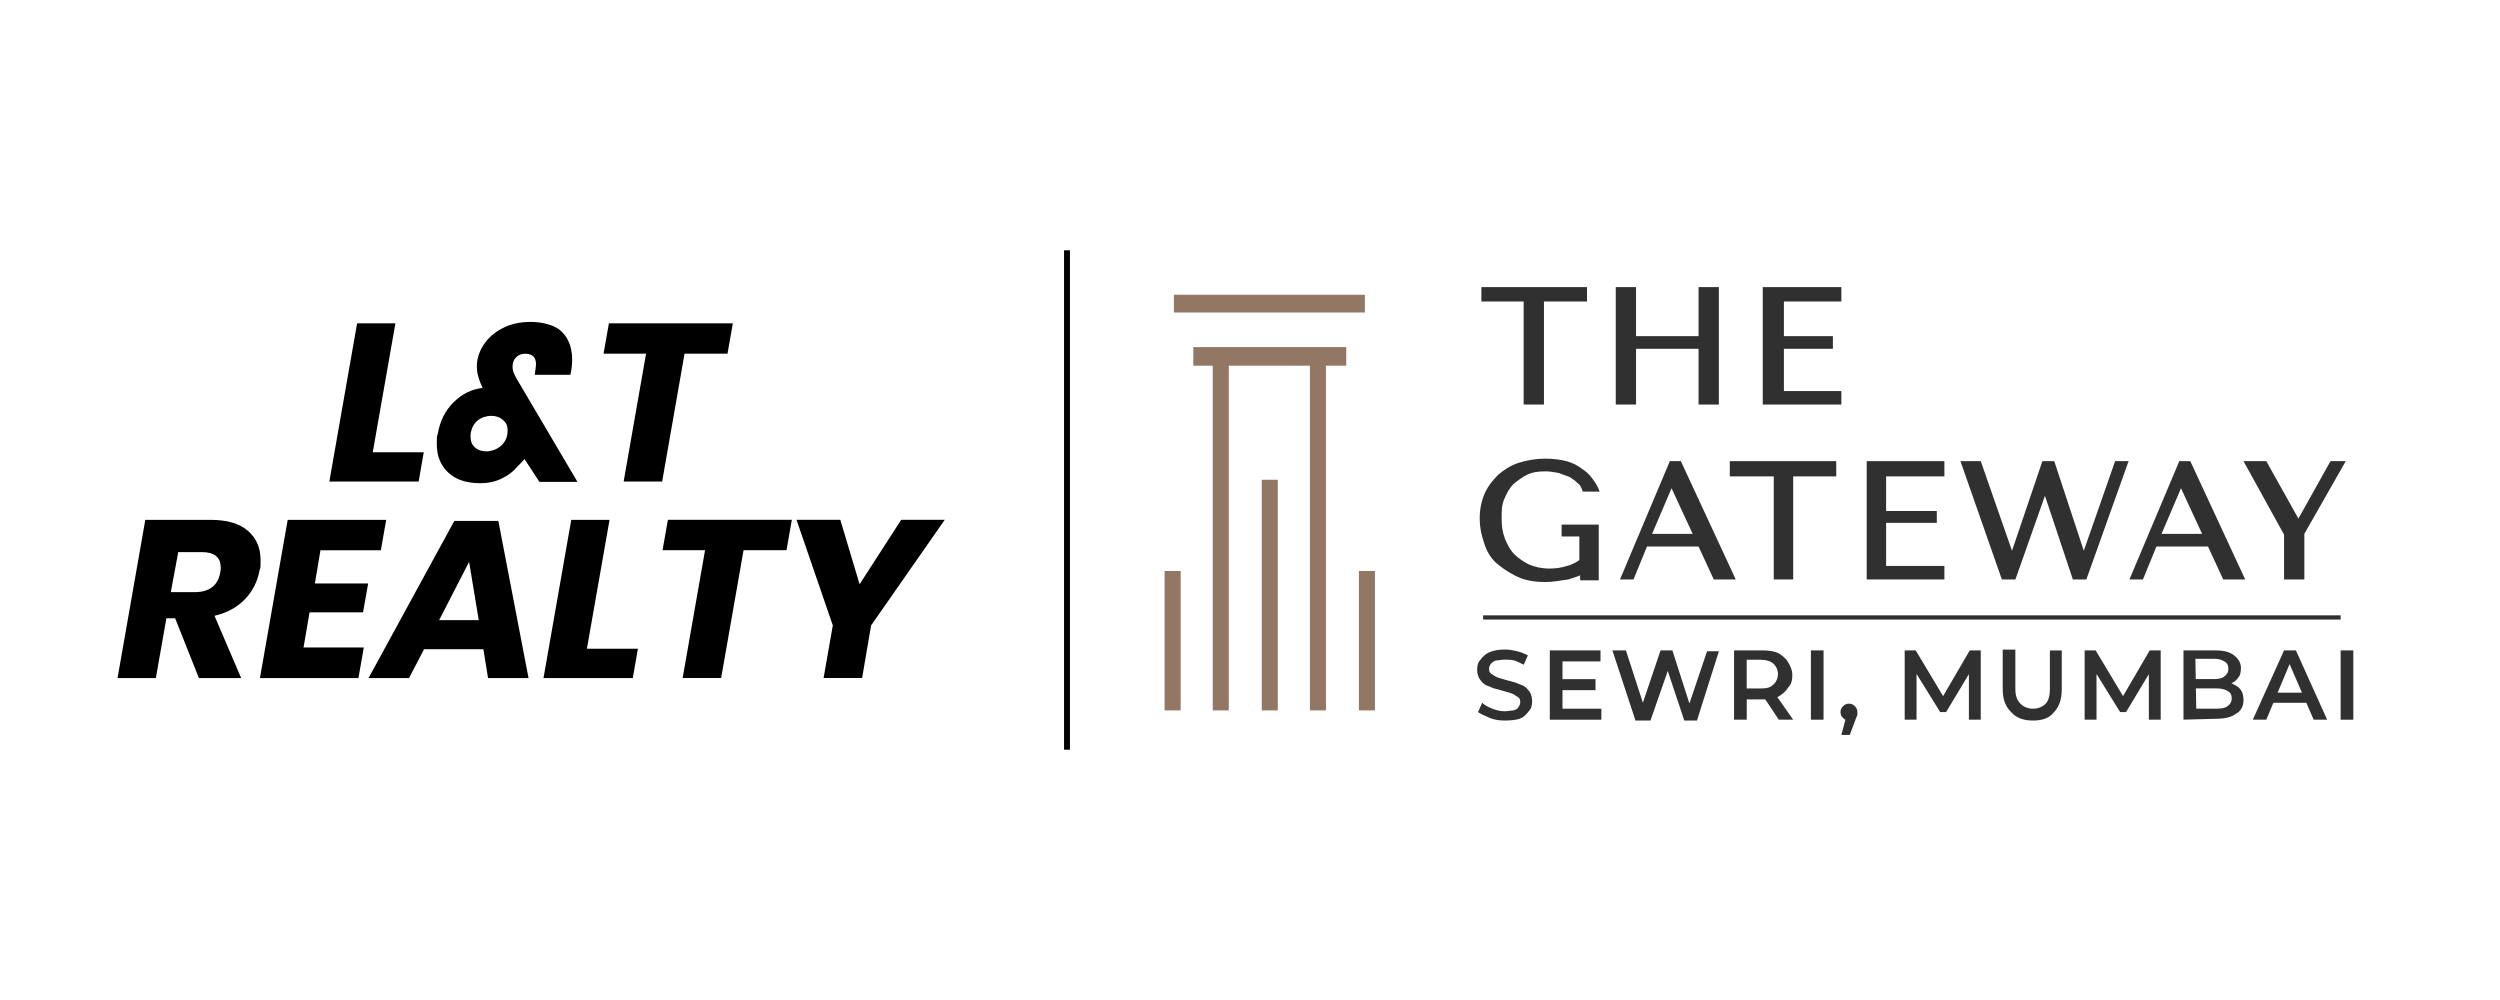 <?xml version="1.0" encoding="UTF-8"?><svg id="Layer_1" xmlns="http://www.w3.org/2000/svg" viewBox="0 0 500 200"><defs><style>.cls-1{stroke:#000;stroke-width:1.18px;}.cls-1,.cls-2{fill:none;stroke-miterlimit:10;}.cls-2{stroke:#303030;stroke-width:.84px;}.cls-3{fill:#303030;}.cls-4{fill:#937765;}.cls-5{isolation:isolate;}</style></defs><polygon class="cls-3" points="304.73 80.91 304.73 60.3 296.28 60.3 296.28 57.42 317.4 57.42 317.4 60.3 308.79 60.3 308.79 80.91 304.73 80.91"/><polygon class="cls-3" points="305.41 80.41 305.41 59.79 296.62 59.79 296.62 57.93 316.9 57.93 316.9 59.79 308.28 59.79 308.28 80.41 305.41 80.41"/><polygon class="cls-3" points="339.71 80.91 339.71 69.76 327.21 69.76 327.21 80.91 323.15 80.91 323.15 57.42 327.21 57.42 327.21 67.23 339.71 67.23 339.71 57.42 343.77 57.42 343.77 80.91 339.71 80.91"/><polygon class="cls-3" points="326.7 80.41 323.83 80.41 323.83 57.93 326.7 57.93 326.7 67.73 340.22 67.73 340.22 57.93 343.09 57.93 343.09 80.41 340.22 80.41 340.22 69.25 326.7 69.25 326.7 80.41"/><polygon class="cls-3" points="352.55 80.91 352.55 57.42 368.27 57.42 368.27 60.3 356.78 60.3 356.78 67.23 366.58 67.23 366.58 69.76 356.78 69.76 356.78 78.21 368.27 78.21 368.27 80.91 352.55 80.91"/><polygon class="cls-3" points="367.76 57.93 367.76 59.79 356.1 59.79 356.1 67.73 366.07 67.73 366.07 69.25 356.1 69.25 356.1 78.55 367.76 78.55 367.76 80.41 353.23 80.41 353.23 57.93 367.76 57.93"/><path class="cls-3" d="M308.96,116.4c-2.2,0-4.06-.34-5.75-1.18s-2.87-1.69-4.06-2.7c-1.18-1.18-1.86-2.37-2.37-4.06-.51-1.52-.84-3.04-.84-4.73,0-1.86.34-3.55,1.01-5.07.68-1.52,1.69-2.7,2.7-3.72,1.18-1.01,2.53-1.86,4.06-2.37,1.69-.51,3.38-.84,5.24-.84,1.69,0,3.04.17,4.39.51,1.18.34,2.2.84,3.04,1.52.84.51,1.52,1.18,2.03,1.86.51.68.84,1.18,1.18,1.86l.34.84h-3.38l-.17-.51c-.17-.34-.34-.84-.84-1.18-.51-.51-1.01-.84-1.52-1.18-.68-.34-1.52-.51-2.2-.84-.84-.17-1.86-.34-2.7-.34-1.52,0-2.7.17-3.72.68s-1.86,1.18-2.7,1.86c-.84.84-1.35,1.86-1.86,3.04-.51,1.18-.51,2.37-.51,3.89s.17,2.7.68,4.06c.51,1.18,1.01,2.2,1.86,3.04s1.86,1.52,2.87,2.03c1.18.51,2.53.84,4.22.84,1.18,0,2.37-.17,3.38-.51.84-.17,1.86-.68,2.53-1.18v-4.73h-3.55v-2.37h7.43v11.15h-3.72v-1.01c-.68.34-1.52.51-2.37.84-1.52.17-2.87.51-4.73.51Z"/><path class="cls-3" d="M319.09,115.38h-2.7v-1.35c-.84.51-1.86.84-3.04,1.18-1.35.34-2.7.51-4.39.51-2.2,0-4.06-.34-5.41-1.01-1.52-.68-2.7-1.69-3.72-2.7-1.01-1.18-1.86-2.37-2.2-3.72-.51-1.52-.84-2.87-.84-4.39,0-1.86.34-3.38,1.01-4.73s1.52-2.53,2.53-3.55c1.18-1.01,2.37-1.86,4.06-2.2,1.52-.51,3.21-.84,5.07-.84,1.69,0,2.87.17,4.06.51s2.2.84,2.87,1.35c.84.51,1.52,1.18,1.86,1.69.51.51.84,1.18,1.01,1.69h-2.2c-.17-.51-.51-.84-.84-1.35-.51-.51-1.01-.84-1.86-1.18-.68-.34-1.52-.68-2.37-.84s-1.86-.34-2.7-.34c-1.52,0-2.7.17-4.06.84-1.18.51-2.2,1.18-2.87,2.03s-1.52,1.86-1.86,3.21c-.51,1.35-.68,2.53-.68,4.06s.17,2.87.68,4.06c.51,1.35,1.18,2.37,1.86,3.21.84.84,1.86,1.69,3.04,2.2,1.35.51,2.7.84,4.39.84,1.35,0,2.37-.17,3.38-.51s2.03-.84,2.87-1.52v-5.75h-3.55v-1.35h6.42l.17,9.97h0Z"/><path class="cls-3" d="M342.75,115.89l-3.04-6.59h-10.31l-2.7,6.59h-2.7l9.97-23.66h2.2l10.98,23.66h-4.39ZM338.53,106.77l-4.22-9.12-3.89,9.12h8.11Z"/><path class="cls-3" d="M329.06,108.79l-2.7,6.59h-1.52l9.46-22.64h1.69l10.48,22.64h-3.04l-3.04-6.59h-11.32ZM334.3,96.46h0l-4.73,10.81h9.8l-5.07-10.81Z"/><polygon class="cls-3" points="354.75 115.89 354.75 95.28 345.96 95.28 345.96 92.23 367.25 92.23 367.25 95.28 358.64 95.28 358.64 115.89 354.75 115.89"/><polygon class="cls-3" points="355.09 115.38 355.09 94.6 346.64 94.6 346.64 92.91 366.75 92.91 366.75 94.6 358.13 94.6 358.13 115.38 355.09 115.38"/><polygon class="cls-3" points="373.34 115.89 373.34 92.23 388.88 92.23 388.88 95.28 377.22 95.28 377.22 102.2 387.36 102.2 387.36 104.57 377.22 104.57 377.22 113.19 388.88 113.19 388.88 115.89 373.34 115.89"/><polygon class="cls-3" points="388.38 92.91 388.38 94.6 376.72 94.6 376.72 102.71 386.69 102.71 386.69 104.06 376.72 104.06 376.72 113.69 388.38 113.69 388.38 115.38 373.67 115.38 373.67 92.91 388.38 92.91"/><polygon class="cls-3" points="414.57 115.89 408.99 99.16 403.08 115.89 400.37 115.89 392.09 92.23 396.15 92.23 402.4 110.15 408.48 92.23 410.85 92.23 416.76 110.15 423.02 92.23 425.72 92.23 417.27 115.89 414.57 115.89"/><polygon class="cls-3" points="395.81 92.91 402.4 111.5 402.57 111.5 408.99 92.91 410.34 92.91 416.59 111.67 416.76 111.67 423.52 92.91 424.87 92.91 416.93 115.38 415.07 115.38 409.16 97.81 408.82 97.81 402.74 115.38 400.88 115.38 392.94 92.91 395.81 92.91"/><path class="cls-3" d="M444.64,115.89l-3.04-6.59h-10.31l-2.7,6.59h-2.7l9.97-23.66h2.2l10.98,23.66h-4.39ZM440.42,106.77l-4.22-9.12-3.89,9.12h8.11Z"/><path class="cls-3" d="M430.96,108.79l-2.7,6.59h-1.52l9.46-22.64h1.69l10.48,22.64h-3.38l-3.04-6.59h-10.98ZM436.2,96.46h0l-4.73,10.81h9.8l-5.07-10.81Z"/><polygon class="cls-3" points="456.81 115.89 456.81 106.93 448.7 92.23 453.26 92.23 459.68 103.72 466.1 92.23 469.15 92.23 460.87 106.77 460.87 115.89 456.81 115.89"/><polygon class="cls-3" points="452.92 92.91 459.51 104.57 459.68 104.57 466.44 92.91 468.13 92.91 460.36 106.6 460.36 115.38 457.32 115.38 457.32 106.93 449.54 92.91 452.92 92.91"/><rect class="cls-4" x="232.92" y="114.2" width="3.21" height="27.88"/><rect class="cls-4" x="233.59" y="114.88" width="1.86" height="26.53"/><rect class="cls-4" x="252.35" y="95.95" width="3.21" height="46.13"/><rect class="cls-4" x="252.86" y="96.63" width="1.86" height="44.78"/><rect class="cls-4" x="271.78" y="114.2" width="3.21" height="27.88"/><rect class="cls-4" x="272.46" y="114.88" width="1.86" height="26.53"/><polygon class="cls-4" points="261.98 142.08 261.98 73.14 245.76 73.14 245.76 142.08 242.55 142.08 242.55 73.14 238.66 73.14 238.66 69.42 269.25 69.42 269.25 73.14 265.19 73.14 265.19 142.08 261.98 142.08"/><polygon class="cls-4" points="239.34 72.46 243.22 72.46 243.22 141.41 245.08 141.41 245.08 72.46 262.66 72.46 262.66 141.41 264.68 141.41 264.68 72.46 268.57 72.46 268.57 70.27 239.34 70.27 239.34 72.46"/><rect class="cls-4" x="234.78" y="58.95" width="38.19" height="3.55"/><rect class="cls-4" x="235.28" y="59.79" width="37.01" height="2.2"/><g class="cls-5"><path class="cls-3" d="M301.01,144.11c-1.18,0-2.2-.17-3.04-.51s-1.86-.84-2.37-1.18l.84-1.86c.51.51,1.18.84,2.03,1.18s1.69.51,2.37.51c.84,0,1.35-.17,1.86-.17.51-.17.84-.34,1.01-.68.17-.34.34-.51.34-1.01s-.17-.84-.51-1.01-.68-.51-1.18-.68-1.01-.34-1.69-.51c-.51-.17-1.18-.34-1.86-.51-.51-.17-1.18-.51-1.69-.68-.51-.34-.84-.68-1.18-1.18-.34-.51-.51-1.18-.51-1.86,0-.84.17-1.52.68-2.03.51-.68,1.01-1.18,1.86-1.52.84-.34,1.86-.51,3.04-.51.84,0,1.69.17,2.37.34.84.17,1.52.51,2.2.84l-.84,1.86c-.68-.34-1.35-.68-1.86-.84-.68-.17-1.35-.17-1.86-.17-.84,0-1.35.17-1.86.17-.51.17-.84.51-1.01.68-.17.34-.34.51-.34,1.01s.17.84.51,1.01.68.51,1.18.68,1.01.34,1.69.51c.68.17,1.18.34,1.86.51.51.17,1.18.51,1.69.68.51.34.84.68,1.18,1.18.34.51.51,1.18.51,1.86,0,.84-.17,1.52-.68,2.03-.51.68-1.01,1.18-1.86,1.52-.51.17-1.69.34-2.87.34Z"/><path class="cls-3" d="M312.5,141.74h7.77v2.2h-10.31v-13.86h10.14v2.2h-7.6v9.46h0ZM312.17,135.83h6.93v2.2h-6.93v-2.2Z"/><path class="cls-3" d="M327.04,143.94l-4.56-13.86h2.7l4.06,12.5h-1.35l4.22-12.5h2.37l4.06,12.67h-1.35l4.22-12.5h2.37l-4.39,13.86h-2.53l-3.72-11.15h.84l-3.89,11.15h-3.04v-.17Z"/><path class="cls-3" d="M346.81,143.94v-13.86h5.75c1.18,0,2.2.17,3.04.51.84.51,1.52,1.01,2.03,1.86.51.84.84,1.69.84,2.53,0,1.01-.17,1.86-.84,2.53-.51.84-1.18,1.35-2.03,1.86-.84.51-1.86.51-3.04.51h-4.39l1.18-1.18v5.24h-2.53ZM349.34,138.87l-1.18-1.18h4.06c1.18,0,1.86-.17,2.53-.84.51-.51.84-1.18.84-2.03s-.34-1.52-.84-2.03c-.51-.51-1.52-.84-2.53-.84h-4.06l1.18-1.35v8.28ZM355.76,143.94l-3.38-5.07h2.7l3.55,5.07h-2.87Z"/><path class="cls-3" d="M362.18,143.94v-13.86h2.53v13.86h-2.53Z"/><path class="cls-3" d="M368.27,146.98l1.18-4.39.34,1.52c-.51,0-.84-.17-1.18-.51-.34-.34-.51-.68-.51-1.18s.17-.84.51-1.18c.34-.34.68-.51,1.18-.51s.84.17,1.18.51c.34.34.51.68.51,1.18v.51c0,.17-.17.34-.17.51-.17.17-.17.51-.34.84l-1.01,2.7h-1.69Z"/><path class="cls-3" d="M380.94,143.94v-13.86h2.2l6.08,10.14h-1.18l5.91-10.14h2.2v13.86h-2.37v-9.97h.51l-5.07,8.45h-1.18l-5.24-8.45h.51v9.97c.17,0-2.37,0-2.37,0Z"/><path class="cls-3" d="M406.62,144.11c-1.86,0-3.38-.51-4.39-1.69-1.18-1.18-1.69-2.53-1.69-4.73v-7.77h2.53v7.77c0,1.52.34,2.37,1.01,3.04s1.52,1.01,2.53,1.01,1.86-.34,2.53-1.01.84-1.86.84-3.04v-7.6h2.37v7.77c0,2.03-.51,3.55-1.69,4.73-.84,1.01-2.2,1.52-4.06,1.52Z"/><path class="cls-3" d="M416.93,143.94v-13.86h2.2l6.08,10.14h-1.18l5.91-10.14h2.2v13.86h-2.37v-9.97h.51l-5.07,8.45h-1.18l-5.24-8.45h.51v9.97c.17,0-2.37,0-2.37,0Z"/><path class="cls-3" d="M436.7,143.94v-13.86h6.42c1.69,0,2.87.34,3.72,1.01s1.35,1.52,1.35,2.53c0,.84-.17,1.52-.51,1.86-.34.51-.84,1.01-1.52,1.18-.51.34-1.18.51-1.86.51l.34-.84c.84,0,1.52.17,2.03.51.68.34,1.18.68,1.52,1.18.34.51.51,1.18.51,2.03,0,1.18-.51,2.2-1.52,2.7-.84.68-2.2,1.01-4.06,1.01l-6.42.17h0ZM439.24,141.74h4.06c1.01,0,1.86-.17,2.2-.51.51-.34.84-.84.84-1.52s-.17-1.18-.84-1.52c-.51-.34-1.35-.51-2.2-.51h-4.39v-1.86h3.89c.84,0,1.69-.17,2.03-.51.51-.34.84-.84.84-1.52s-.17-1.18-.84-1.52c-.51-.34-1.18-.51-2.03-.51h-3.72l.17,9.97h0Z"/><path class="cls-3" d="M450.56,143.94l6.25-13.86h2.37l6.25,13.86h-2.7l-5.41-12.5h1.18l-5.24,12.5h-2.7ZM453.43,140.56l.68-2.03h7.43l.68,2.03h-8.79Z"/><path class="cls-3" d="M468.13,143.94v-13.86h2.53v13.86h-2.53Z"/></g><line class="cls-2" x1="296.62" y1="123.49" x2="468.13" y2="123.49"/><line class="cls-1" x1="213.4" y1="50.06" x2="213.4" y2="149.94"/><path d="M74.54,90.45h10.21l-1.02,5.86h-17.86l5.55-31.64h7.66l-4.53,25.78h0Z"/><path d="M107.85,96.33l-2.95-4.53c-.44.53-.91,1.02-1.4,1.49-.84,1.02-1.91,1.82-3.2,2.44-1.31.62-2.71.91-4.24.91-2.77,0-4.93-.71-6.44-2.15s-2.26-3.31-2.26-5.64.07-1.42.18-2.02c.44-2.6,1.51-4.73,3.17-6.37,1.66-1.66,3.62-2.62,5.81-2.88l-.44-1.02c-.49-1.15-.71-2.24-.71-3.22,0-1.49.42-2.93,1.31-4.3.87-1.38,2.11-2.49,3.73-3.35s3.53-1.31,5.7-1.31,4.7.58,5.99,1.73,2.02,2.64,2.24,4.5c.07.29.09.75.09,1.35,0,.95-.11,1.95-.36,3h-7.12l.22-1.66c.09-.84-.04-1.46-.4-1.91-.36-.42-.93-.64-1.71-.64s-1.22.2-1.69.58c-.47.4-.73.89-.82,1.49,0,.16-.04.33-.04.58,0,.4.07.75.2,1.09.13.33.36.8.69,1.38l12.09,20.5h-7.7.04v-.02ZM100.59,83.99c-.62-.55-1.4-.82-2.33-.82s-1.93.29-2.68.89c-.75.6-1.22,1.44-1.44,2.55,0,.16-.04.4-.04.71,0,.89.29,1.62.87,2.15.58.53,1.35.8,2.31.8s2.17-.4,3-1.18c.84-.8,1.24-1.78,1.24-2.93s-.31-1.62-.93-2.17h.02Z"/><path d="M146.57,64.66l-1.07,6.08h-8.59l-4.48,25.56h-7.7l4.48-25.56h-8.5l1.07-6.08h24.81-.02Z"/><path d="M49.58,106.16c1.69,1.46,2.53,3.4,2.53,5.81s-.07,1.42-.18,2.02c-.42,2.31-1.4,4.26-2.95,5.86-1.55,1.62-3.57,2.71-6.08,3.31l5.33,12.45h-8.45l-4.75-11.96h-1.75l-2.11,11.96h-7.66l5.55-31.64h13.07c3.28,0,5.77.73,7.46,2.2h0ZM44.14,113.5c0-2.06-1.26-3.08-3.79-3.08h-4.7l-1.49,8.01h4.75c2.97,0,4.7-1.33,5.15-3.99.07-.42.09-.73.09-.93h0Z"/><path d="M64.09,110.06l-1.11,6.63h10.65l-1.02,5.77h-10.7l-1.2,7.03h12.05l-1.07,6.12h-19.7l5.55-31.64h19.7l-1.07,6.08h-12.09Z"/><path d="M96.68,129.84h-11.87l-3,5.77h-8.1l17.15-31.42h8.81l6.04,31.42h-8.1l-.93-5.77ZM95.75,124.02l-1.93-11.65-5.99,11.65h7.92Z"/><path d="M117.37,129.75h10.21l-1.02,5.86h-17.86l5.55-31.64h7.66l-4.53,25.78h0Z"/><path d="M158.37,103.96l-1.07,6.08h-8.59l-4.48,25.56h-7.7l4.48-25.56h-8.5l1.07-6.08h24.81-.02Z"/><path d="M188.95,103.96l-14.73,21.12-1.8,10.52h-7.7l1.84-10.52-7.26-21.12h8.76l3.86,12.89,8.32-12.89h8.7,0Z"/></svg>